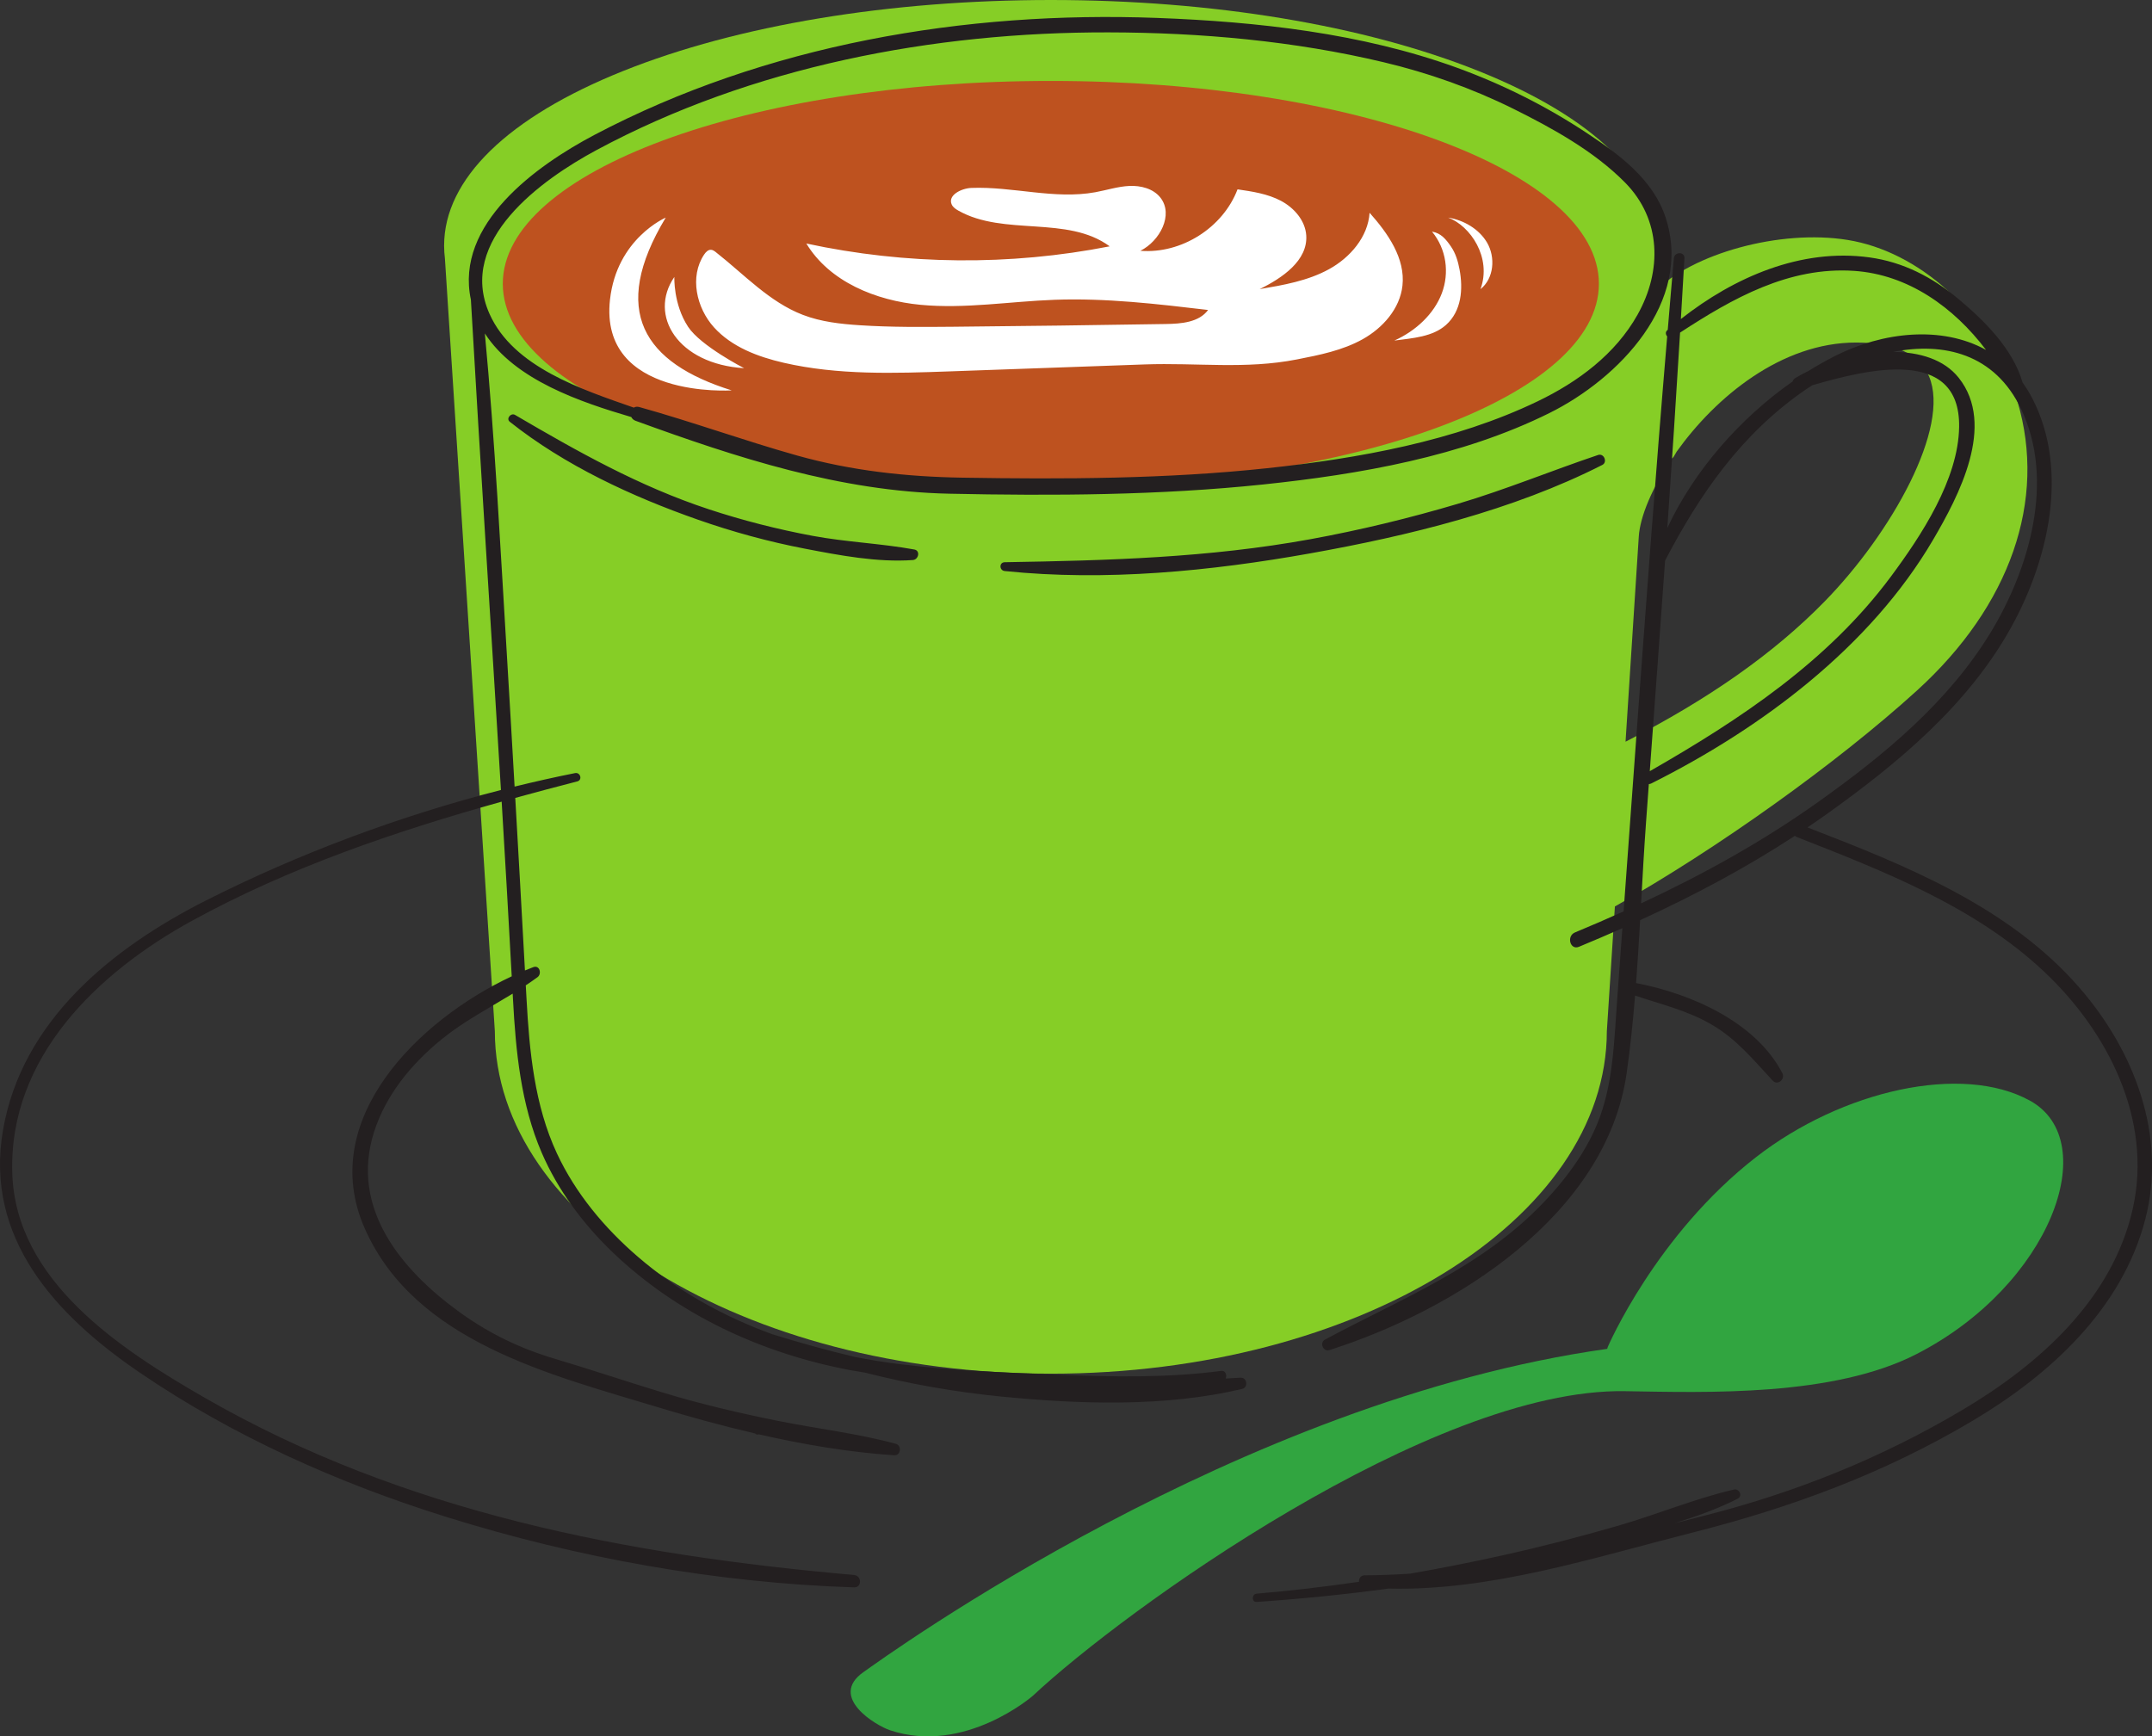 <?xml version="1.0" encoding="UTF-8"?><svg xmlns="http://www.w3.org/2000/svg" xmlns:xlink="http://www.w3.org/1999/xlink" height="376.5" preserveAspectRatio="xMidYMid meet" version="1.0" viewBox="0.0 0.0 466.6 376.5" width="466.6" zoomAndPan="magnify"><rect x="0.0" y="0.0" width="466.6" height="376.5" fill="#333333" stroke="none"/><defs><clipPath id="a"><path d="M 184 235 L 448 235 L 448 376.531 L 184 376.531 Z M 184 235"/></clipPath><clipPath id="b"><path d="M 0 3 L 466.609 3 L 466.609 348 L 0 348 Z M 0 3"/></clipPath></defs><g><g clip-path="url(#a)" id="change1_1"><path d="M 348.602 292.082 C 348.602 292.082 359.023 267.781 380.797 250.891 C 399.43 236.434 425.402 230.562 440.133 238.676 C 456.047 247.441 444.648 278.656 415.617 293.598 C 397.547 302.898 370.266 301.969 352.301 301.676 C 310.43 300.996 243.555 349.336 223.961 367.719 C 223.961 367.719 209.18 380.609 192.98 375.207 C 189.918 374.188 179.559 368.008 187.195 362.613 C 192.32 358.988 268.559 303.734 348.473 292.5 L 348.602 292.082" fill="#31a540"/></g><g id="change2_1"><path d="M 395.617 130.43 C 384.668 141.633 370.527 151.59 352.453 160.84 L 355.324 116.34 C 355.602 112.047 358.203 105.773 362.531 99.375 C 362.691 99.289 362.832 99.16 362.926 98.988 C 363.125 98.637 363.328 98.293 363.527 97.949 C 372 86.094 386.227 74.277 402.461 74.277 C 410.895 74.277 416.211 76.758 418.266 81.641 C 422.922 92.699 410.137 115.574 395.617 130.43 Z M 437.438 87.086 C 437.34 86.75 437.227 86.414 437.121 86.078 C 437.168 85.879 437.172 85.66 437.082 85.457 C 436.887 85.004 436.668 84.566 436.453 84.129 C 430.387 67.512 416.016 54.508 400.578 52.027 C 385.91 49.668 366.883 55.012 358.754 63.281 L 359.219 56.062 C 359.332 55.152 359.395 54.242 359.395 53.324 L 359.395 53.32 C 359.395 53.297 359.398 53.277 359.398 53.254 C 359.398 38.859 345.594 25.41 320.531 15.379 C 295.758 5.461 262.84 0 227.844 0 C 192.848 0 159.934 5.461 135.156 15.379 C 110.094 25.41 96.293 38.859 96.293 53.254 C 96.293 53.277 96.293 53.297 96.293 53.32 L 96.293 53.324 C 96.297 54.242 96.355 55.152 96.469 56.062 L 107.293 223.625 C 107.336 264.574 161.398 297.883 227.844 297.883 C 294.289 297.883 348.352 264.574 348.398 223.625 L 350.145 196.566 C 372.113 184.215 398.371 165.449 415.645 149.738 C 435.871 131.344 443.812 108.508 437.438 87.086" fill="#86ce26"/></g><g id="change3_1"><path d="M 346.676 61.531 C 346.676 85.82 293.473 105.512 227.844 105.512 C 162.219 105.512 109.016 85.82 109.016 61.531 C 109.016 37.238 162.219 17.551 227.844 17.551 C 293.473 17.551 346.676 37.238 346.676 61.531" fill="#be521f"/></g><g id="change4_1"><path d="M 146.215 60.055 C 140.496 68.395 146.98 78.961 161.344 79.844 C 161.344 79.844 151.922 75.016 149.191 70.863 C 145.961 65.941 146.215 60.055 146.215 60.055 Z M 158.641 84.652 C 139.574 78.691 132.121 67.461 144.344 47.191 C 144.344 47.191 133.723 51.711 132.258 64.992 C 129.875 86.582 158.641 84.652 158.641 84.652 Z M 321.004 62.699 C 323.926 60.395 324.301 55.777 322.406 52.574 C 320.66 49.629 317.332 47.719 314 47.191 C 318.785 48.969 323.504 55.84 321.004 62.699 Z M 310.488 50.227 C 313.621 54 314.297 59.176 312.613 63.613 C 310.93 68.055 307.039 71.723 302.328 73.852 C 306.375 73.324 310.633 73.035 313.52 70.465 C 316.906 67.445 317.254 62.66 316.465 58.461 C 316.137 56.707 315.633 54.945 314.582 53.43 C 313.527 51.914 312.465 50.551 310.488 50.227 Z M 248.168 79.027 C 234.117 79.531 220.066 80.031 206.016 80.531 C 193.93 80.961 181.684 81.379 169.902 78.66 C 164.324 77.375 158.676 75.246 154.828 71.008 C 150.98 66.77 149.484 59.984 152.656 55.219 C 153.016 54.68 153.531 54.125 154.176 54.168 C 154.574 54.195 154.914 54.449 155.227 54.695 C 161.355 59.504 166.82 65.5 174.094 68.285 C 178.016 69.789 182.254 70.262 186.445 70.531 C 193.203 70.969 199.984 70.918 206.762 70.855 C 222.102 70.711 237.441 70.516 252.781 70.262 C 256.121 70.211 259.957 69.91 261.938 67.219 C 250.895 65.914 239.797 64.602 228.68 65.008 C 218.973 65.359 209.258 67.016 199.586 66.098 C 189.91 65.18 179.867 61.117 174.832 52.805 C 196.41 57.461 218.938 57.672 240.602 53.418 C 231.449 46.664 217.703 51.27 207.801 45.676 C 207.23 45.352 206.645 44.965 206.363 44.371 C 205.414 42.363 208.402 40.836 210.625 40.75 C 219.598 40.406 228.637 43.293 237.473 41.688 C 239.938 41.238 242.348 40.445 244.848 40.324 C 247.348 40.203 250.066 40.895 251.609 42.863 C 254.516 46.566 251.469 52.289 247.254 54.387 C 256.137 55.098 265.156 49.391 268.324 41.059 C 271.539 41.527 274.828 42.02 277.703 43.531 C 280.578 45.047 283.012 47.812 283.223 51.055 C 283.574 56.512 278.027 60.289 273.121 62.695 C 278.289 61.816 283.566 60.902 288.16 58.375 C 292.754 55.848 296.613 51.371 296.957 46.141 C 300.926 50.59 304.734 56.027 304.082 61.953 C 303.535 66.926 299.84 71.105 295.477 73.547 C 291.113 75.988 286.113 76.98 281.207 77.941 C 270.004 80.133 259.586 78.621 248.168 79.027" fill="#fff"/></g><g clip-path="url(#b)" id="change5_1"><path d="M 355.824 195.898 C 369.242 189.641 382.164 182.492 394.297 173.855 C 408.527 163.727 422.379 152.297 431.578 137.207 C 439.992 123.402 445.609 104.176 438.234 88.715 C 432.492 76.676 421.445 74.148 410.461 76.309 C 416.188 76.363 421.508 77.918 424.695 81.93 C 432.832 92.18 424.695 107.559 419.133 117.055 C 405.477 140.359 381.863 157.957 358.047 169.887 C 357.859 169.98 357.68 170.023 357.504 170.027 C 357.301 172.797 357.098 175.562 356.895 178.332 C 356.473 184.152 356.148 190.02 355.824 195.898 Z M 357.707 167.234 C 377.34 155.984 396.316 143.43 409.996 125.016 C 416.57 116.16 424.633 103.941 424.781 92.547 C 425.016 74.957 404.496 80.195 392.926 83.547 C 392.402 83.879 391.887 84.219 391.383 84.566 C 377.621 94.074 368.625 107.004 361.023 121.57 C 361.02 121.598 361.02 121.621 361.02 121.645 C 359.941 136.844 358.82 152.039 357.707 167.234 Z M 364.277 72.125 C 363.426 86.25 362.496 100.367 361.516 114.48 C 367.34 102.016 377.293 90.684 388.676 82.723 C 388.754 82.445 388.926 82.191 389.219 82.012 C 390.086 81.473 391.059 80.949 392.109 80.449 C 394.004 79.27 395.926 78.176 397.867 77.195 C 408.234 71.953 421.008 70.559 430.613 75.879 C 423.66 66.676 413.762 59.531 402.012 58.738 C 387.859 57.789 375.695 64.672 364.277 72.125 Z M 465.145 264.395 C 460.121 283.824 444.516 298.082 427.844 308.012 C 408.594 319.48 388.395 326.922 366.758 332.398 C 345.555 337.766 323.207 345.043 301.031 344.484 C 291.578 345.777 282.078 346.719 272.496 347.383 C 271.336 347.461 271.355 345.68 272.496 345.582 C 279.891 344.961 287.293 344.086 294.672 343.008 C 294.598 342.324 295.004 341.602 295.922 341.602 C 299.215 341.594 302.48 341.465 305.727 341.25 C 312.422 340.086 319.082 338.762 325.684 337.301 C 334.195 335.418 342.641 333.238 351.012 330.805 C 359.34 328.383 367.516 324.965 375.953 323.008 C 377.109 322.738 377.91 324.406 376.785 324.98 C 372.453 327.188 367.773 328.855 363.035 330.332 C 365.18 329.781 367.32 329.234 369.473 328.691 C 389.312 323.66 407.887 316.195 425.523 305.73 C 442.156 295.855 458.062 281.707 462.449 262.027 C 466.742 242.746 457.008 223.688 443.203 210.695 C 428.195 196.57 408.465 188.934 389.598 181.512 C 389.43 181.445 389.289 181.355 389.172 181.25 C 378.465 188.254 367.227 194.215 355.617 199.539 C 355.359 204.09 355.082 208.645 354.738 213.184 C 366.613 215.434 380.742 221.641 386.453 232.723 C 387.129 234.027 385.43 235.48 384.363 234.336 C 380.094 229.766 376.539 225.305 370.996 222.105 C 365.777 219.094 360.109 217.773 354.52 215.891 C 354.055 221.535 353.488 227.16 352.691 232.73 C 348.289 263.469 315.574 284.055 288.238 292.77 C 286.887 293.199 286.047 291.156 287.281 290.492 C 304.012 281.512 321.23 274.859 334.652 260.781 C 340.199 254.961 345.035 248.266 347.461 240.527 C 349.828 232.973 350.039 224.957 350.613 217.117 C 350.996 211.836 351.383 206.555 351.766 201.277 C 348.648 202.66 345.512 204.004 342.348 205.312 C 340.426 206.105 339.602 202.984 341.492 202.199 C 345.031 200.727 348.547 199.211 352.031 197.637 C 352.863 186.23 353.695 174.82 354.527 163.414 C 356.727 133.25 358.938 103.09 361.48 72.953 C 361.152 72.578 361.047 72.004 361.492 71.617 C 361.531 71.586 361.566 71.555 361.605 71.523 C 362.043 66.352 362.469 61.18 362.93 56.008 C 363.059 54.559 365.305 54.523 365.223 56.008 C 364.973 60.398 364.715 64.793 364.449 69.184 C 375.977 60.121 390.473 53.773 405.332 55.816 C 412.652 56.82 418.977 60.102 424.594 64.801 C 430.281 69.555 436.422 75.629 438.543 82.961 C 439.312 84.031 440.031 85.184 440.676 86.438 C 448.672 101.992 444.129 121.457 436.078 136 C 426.707 152.926 411.453 165.57 395.926 176.641 C 394.598 177.59 393.254 178.512 391.906 179.426 C 413.148 187.633 435.551 196.578 450.84 214.152 C 462.785 227.887 469.84 246.254 465.145 264.395 Z M 106.137 68.062 C 111.293 79.633 126.227 84.473 137.43 88.395 C 137.738 88.203 138.137 88.133 138.609 88.266 C 150.105 91.473 161.336 95.551 172.824 98.777 C 184.57 102.074 196.461 103.383 208.633 103.582 C 230.57 103.938 252.945 103.867 274.773 101.527 C 294.504 99.41 315.398 95.684 333.418 87.012 C 342.141 82.812 350.254 76.812 355.062 68.23 C 360.383 58.738 360.238 47.59 352.355 39.594 C 345.66 32.797 336.555 27.77 328.074 23.566 C 319.133 19.137 309.711 15.809 300.008 13.496 C 280.59 8.867 260.266 7.059 240.328 7.02 C 202.371 6.941 163.039 14.434 129.375 32.523 C 117.438 38.938 99.02 52.102 106.137 68.062 Z M 269.34 301.188 C 252.664 305.141 234.145 304.516 217.199 302.855 C 207.184 301.875 197.273 300.133 187.547 297.656 C 186.523 297.488 185.496 297.328 184.477 297.137 C 165.355 293.566 147.051 285.156 132.91 271.629 C 126.469 265.461 120.988 258.156 117.445 249.945 C 112.926 239.469 111.824 227.902 111.223 216.625 C 111.203 216.238 111.18 215.855 111.16 215.473 C 105.949 218.664 100.512 221.492 95.723 225.398 C 89.246 230.68 83.691 237.379 81.113 245.434 C 75.824 261.973 87 275.398 99.637 284.535 C 106.062 289.18 112.723 292.395 120.32 294.66 C 128.121 296.984 135.812 299.574 143.594 301.941 C 151.863 304.457 160.289 306.43 168.758 308.133 C 177.207 309.836 185.902 310.824 194.219 313.086 C 195.578 313.457 195.328 315.676 193.883 315.578 C 184.184 314.934 174.254 313.262 164.484 311.027 C 164.41 311.066 164.324 311.086 164.223 311.086 C 164.008 311.086 163.859 310.992 163.762 310.859 C 156.594 309.195 149.52 307.242 142.703 305.176 C 119.496 298.129 89.855 290.996 79.023 266.25 C 68.746 242.77 90.691 221.191 110.953 211.715 C 110.266 199.086 109.535 186.461 108.773 173.84 C 85.621 180.312 62.672 188.129 41.594 199.691 C 21.215 210.871 1.922 229.25 2.656 254.32 C 3.348 277.816 26.145 292.609 44.434 303.129 C 87.711 328.02 136.023 337.203 185.176 341.535 C 186.871 341.688 186.926 344.281 185.176 344.223 C 155.395 343.262 125.152 337.824 96.738 328.938 C 73.34 321.621 50.516 311.441 30.219 297.594 C 12.129 285.25 -3.402 268.535 0.648 245.07 C 4.758 221.285 24.309 205.551 44.719 195.238 C 64.793 185.098 86.59 176.949 108.617 171.309 C 106.469 135.867 104.129 100.438 102.098 64.988 C 98.586 48.559 116.312 35.879 128.906 29.242 C 166.039 9.676 209.215 2.32 250.883 3.887 C 272.609 4.703 295.223 7.195 315.762 14.637 C 325.734 18.25 335.297 23.031 344.137 28.898 C 351.066 33.496 358.434 38.902 361.133 47.148 C 367.145 65.516 350.93 82.141 335.93 89.578 C 316.922 99.012 294.801 102.863 273.871 105.059 C 251.418 107.41 228.332 107.543 205.773 107.059 C 182.117 106.547 159.852 99.281 137.789 91.242 C 137.34 91.074 137.043 90.781 136.879 90.438 C 125.922 87.207 111.664 82.434 105.129 72.309 C 107.336 95.797 108.527 119.422 109.957 142.953 C 110.516 152.16 111.047 161.367 111.574 170.574 C 115.941 169.504 120.309 168.516 124.676 167.648 C 125.844 167.414 126.344 169.145 125.172 169.449 C 120.691 170.605 116.203 171.793 111.719 173.027 C 112.438 185.5 113.137 197.973 113.82 210.445 C 114.426 210.195 115.027 209.953 115.629 209.727 C 116.996 209.203 117.535 211.176 116.547 211.902 C 115.711 212.516 114.859 213.102 114 213.672 C 114.055 214.656 114.109 215.641 114.164 216.625 C 114.781 227.969 115.891 239.676 120.746 250.102 C 124.797 258.789 131.059 266.285 138.285 272.512 C 146.996 280.023 156.883 285.48 167.422 289.32 C 173.355 291.168 179.348 292.824 185.387 294.262 C 188.559 294.883 191.762 295.402 194.984 295.805 C 206.414 297.227 217.949 297.633 229.449 298.105 C 241.238 298.59 253.086 298.816 264.812 297.277 C 265.715 297.156 266.086 298.258 265.742 298.93 C 266.828 298.867 267.918 298.809 269.012 298.754 C 270.418 298.684 270.684 300.867 269.34 301.188 Z M 346.508 98.66 C 336.363 102.074 326.504 106.156 316.223 109.211 C 305.668 112.348 294.961 114.945 284.125 116.926 C 262.055 120.953 240.195 121.543 217.848 121.918 C 216.594 121.941 216.645 123.711 217.848 123.832 C 239.672 126.094 262.496 123.852 284.027 120.008 C 305.359 116.199 327.996 110.695 347.418 100.82 C 348.602 100.219 347.781 98.234 346.508 98.66 Z M 198.246 119.16 C 199.617 119.41 199.156 121.359 197.934 121.445 C 190.246 121.992 182.055 120.434 174.516 118.98 C 166.641 117.465 158.887 115.344 151.316 112.691 C 137.023 107.68 122.441 100.926 110.531 91.461 C 109.668 90.777 110.781 89.449 111.676 89.977 C 125.309 97.961 138.621 105.473 153.715 110.445 C 161.059 112.863 168.574 114.777 176.176 116.195 C 183.488 117.559 190.945 117.832 198.246 119.16" fill="#231f20"/></g></g></svg>